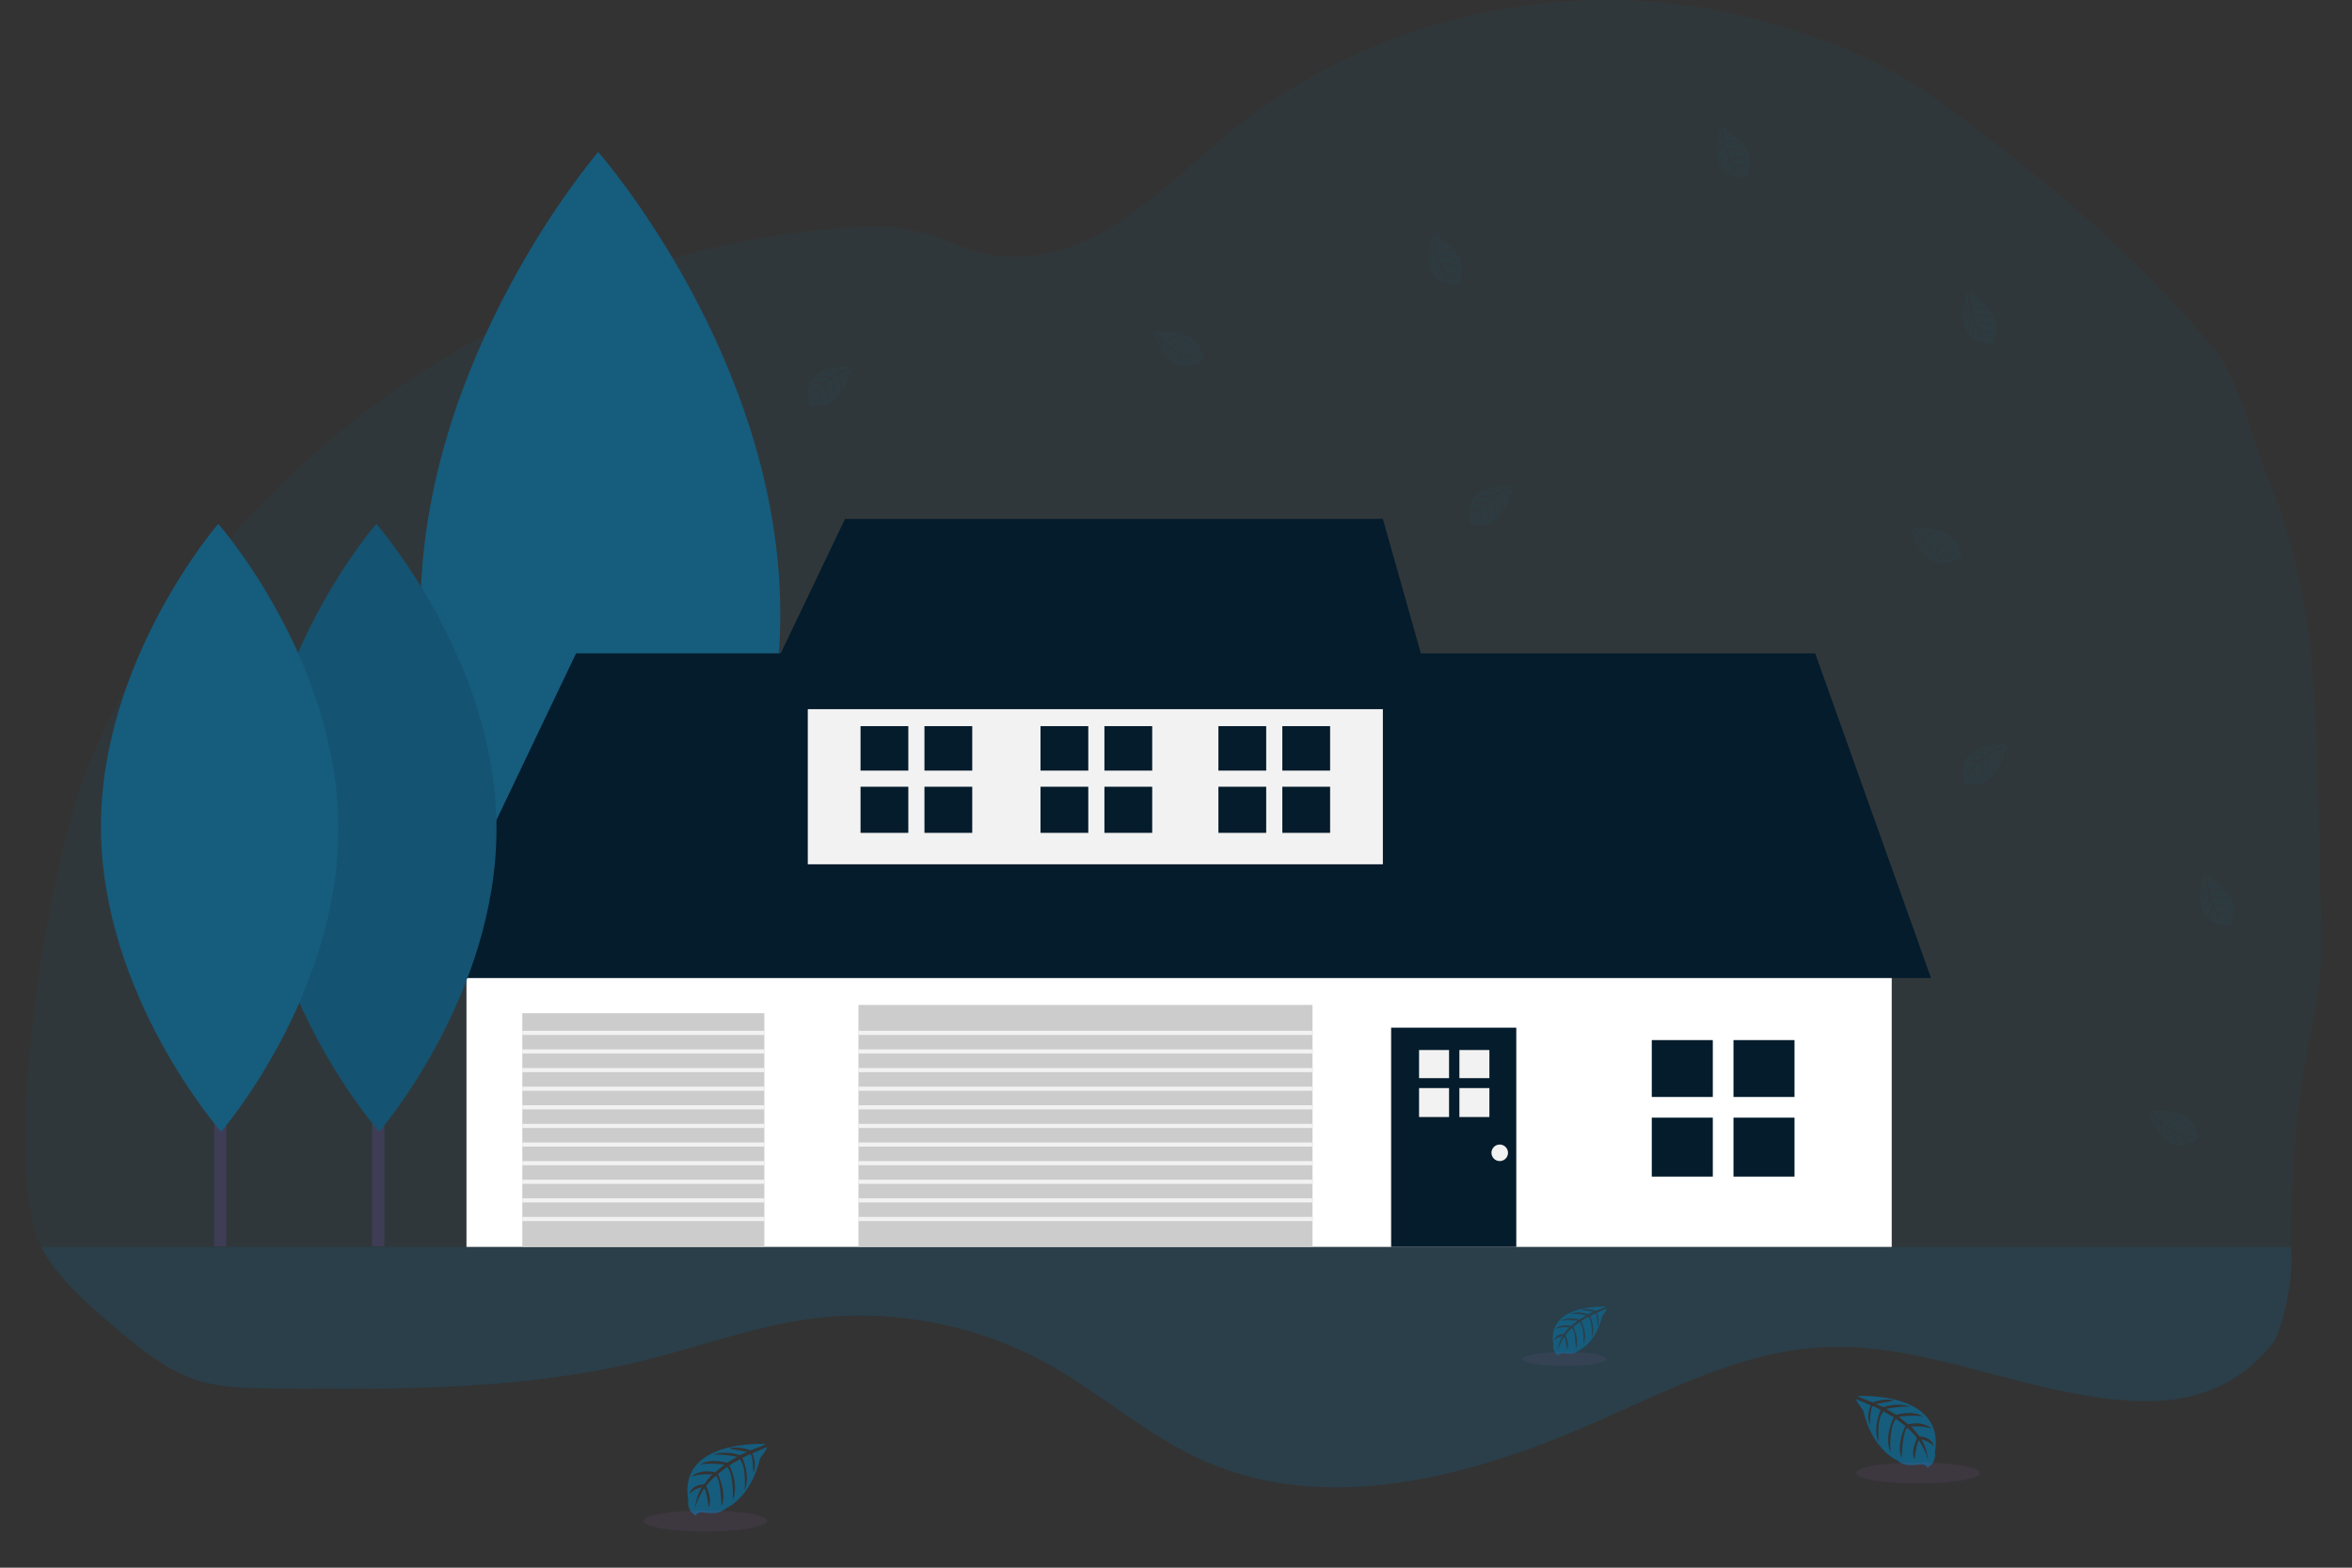 <?xml version="1.0" encoding="utf-8"?>
<!-- Generator: Adobe Illustrator 24.1.0, SVG Export Plug-In . SVG Version: 6.00 Build 0)  -->
<svg version="1.1" id="a47a0a21-9b01-4fbd-9b4d-87f66ed38e86"
	 xmlns="http://www.w3.org/2000/svg" xmlns:xlink="http://www.w3.org/1999/xlink" x="0px" y="0px" viewBox="0 0 1137 758"
	 style="enable-background:new 0 0 1137 758;" xml:space="preserve">
<rect x="0" y="0" width="1137" height="758" fill="#333333" stroke="none"/>
<style type="text/css">
	.st0{opacity:0.3;fill:#165C7D;enable-background:new    ;}
	.st1{opacity:0.1;fill:#165C7D;enable-background:new    ;}
	.st2{fill:#3F3D56;}
	.st3{fill:#165C7D;}
	.st4{fill:#FFFFFF;}
	.st5{fill:#041C2C;}
	.st6{fill:#F2F2F2;}
	.st7{fill:#CCCCCC;}
	.st8{opacity:0.1;enable-background:new    ;}
	.st9{opacity:0.1;fill:#9D5CBB;enable-background:new    ;}
</style>
<path class="st0" d="M1107.5,602.9H19.8c7.9,14.9,21.6,26.9,34.7,38c12.8,10.9,26.1,22,42.2,26.9c10.9,3.2,22.4,3.4,33.7,3.5
	c60.9,0.6,122.7,1.1,181.8-13.7c26-6.5,51.4-15.9,78-19.7c39.9-5.5,80.4,1.9,115.7,21.2c26.2,14.5,48.8,35.2,76.2,47.3
	c59.7,26.5,129.5,7.6,189.3-18.8c35.5-15.6,71.1-34.2,109.8-36.2c40.3-2,79,14,118.5,21.8c39.6,7.7,73.3,7.8,98.8-23.4
	C1102.6,644.9,1109.1,619.9,1107.5,602.9z"/>
<g>
	<path class="st1" d="M999.8,98.4c0-0.1,0.1-0.1,0.1-0.2l0.1,0.1C1000,98.4,999.9,98.4,999.8,98.4z"/>
	<path class="st1" d="M43.8,367.6c1.2-2.7,2.3-5.5,3.6-8.2c46.3-102.2,135.5-181.7,239.2-221.7c1.6-0.6,3.2-1.2,4.8-1.8
		c39.8-14.9,81.6-23.7,123.9-26.2c20.5-1.1,32.3,2.6,50.6,9.8c22.1,8.9,46.2,4.2,66.8-7.1c23.6-12.9,42.5-32.9,63.5-49.8
		C665,7.5,759.9-13.2,845.3,8.4c32.4,8.2,64.2,20.1,91.1,39.9c54.9,40.2,97.3,76.3,134.1,120.6c11.7,14.1,17.9,43.2,25,60.1
		c5.1,12.2,9.4,24.8,12.7,37.7c3.2,12.3,5.7,24.7,7.5,37.2c0,0.2,0.1,0.5,0.1,0.8c5.5,37.2,6.3,152.1,6.3,154.8
		c0,35.9-14.6,54.3-14.6,143.4H19.8C0,561.4,23.1,416.5,43.8,367.6z"/>
</g>
<rect x="286.1" y="250.8" class="st2" width="8.9" height="351.7"/>
<path class="st3" d="M377.2,295.7c0.6,123-85.9,223-85.9,223s-87.4-99.3-88-222.2s85.9-223,85.9-223S376.6,172.7,377.2,295.7z"/>
<rect x="225.5" y="456.9" class="st4" width="689" height="146"/>
<polygon class="st5" points="203.5,472.9 278.5,315.9 877.5,315.9 933.5,472.9 "/>
<rect x="390.5" y="325.9" class="st6" width="278" height="92"/>
<polygon class="st5" points="408.5,250.9 364.5,342.9 694.5,342.9 668.5,250.9 "/>
<rect x="415" y="485.9" class="st7" width="219.5" height="117"/>
<rect x="252.5" y="489.9" class="st7" width="117" height="113"/>
<rect x="672.5" y="496.9" class="st5" width="60.5" height="106"/>
<rect x="179.9" y="370.5" class="st2" width="5.9" height="232.1"/>
<path class="st3" d="M240,400c0.4,81.1-56.7,147.2-56.7,147.2s-57.7-65.5-58.1-146.7s56.7-147.2,56.7-147.2S239.6,318.9,240,400z"/>
<path class="st8" d="M240,400c0.4,81.1-56.7,147.2-56.7,147.2s-57.7-65.5-58.1-146.7s56.7-147.2,56.7-147.2S239.6,318.9,240,400z"/>
<rect x="103.5" y="370.5" class="st2" width="5.9" height="232.1"/>
<path class="st3" d="M163.6,400c0.4,81.1-56.7,147.2-56.7,147.2s-57.7-65.5-58.1-146.7s56.7-147.2,56.7-147.2S163.3,318.9,163.6,400
	z"/>
<rect x="798.5" y="502.9" class="st5" width="29.5" height="27.5"/>
<rect x="838" y="502.9" class="st5" width="29.5" height="27.5"/>
<rect x="798.5" y="540.4" class="st5" width="29.5" height="28.5"/>
<rect x="838" y="540.4" class="st5" width="29.5" height="28.5"/>
<rect x="416" y="351.1" class="st5" width="23.1" height="21.5"/>
<rect x="446.9" y="351.1" class="st5" width="23.1" height="21.5"/>
<rect x="416" y="380.4" class="st5" width="23.1" height="22.3"/>
<rect x="446.9" y="380.4" class="st5" width="23.1" height="22.3"/>
<rect x="589" y="351.1" class="st5" width="23.1" height="21.5"/>
<rect x="619.9" y="351.1" class="st5" width="23.1" height="21.5"/>
<rect x="589" y="380.4" class="st5" width="23.1" height="22.3"/>
<rect x="619.9" y="380.4" class="st5" width="23.1" height="22.3"/>
<rect x="503" y="351.1" class="st5" width="23.1" height="21.5"/>
<rect x="533.9" y="351.1" class="st5" width="23.1" height="21.5"/>
<rect x="503" y="380.4" class="st5" width="23.1" height="22.3"/>
<rect x="533.9" y="380.4" class="st5" width="23.1" height="22.3"/>
<rect x="686" y="507.7" class="st6" width="14.5" height="13.6"/>
<rect x="705.5" y="507.7" class="st6" width="14.5" height="13.6"/>
<rect x="686" y="526.1" class="st6" width="14.5" height="14"/>
<rect x="705.5" y="526.1" class="st6" width="14.5" height="14"/>
<circle class="st6" cx="725" cy="557.4" r="4"/>
<rect x="415" y="498.4" class="st6" width="220" height="2"/>
<rect x="415" y="507.4" class="st6" width="220" height="2"/>
<rect x="415" y="516.4" class="st6" width="220" height="2"/>
<rect x="415" y="525.4" class="st6" width="220" height="2"/>
<rect x="415" y="534.4" class="st6" width="220" height="2"/>
<rect x="415" y="543.4" class="st6" width="220" height="2"/>
<rect x="415" y="552.4" class="st6" width="220" height="2"/>
<rect x="415" y="561.4" class="st6" width="220" height="2"/>
<rect x="415" y="570.4" class="st6" width="220" height="2"/>
<rect x="415" y="579.4" class="st6" width="220" height="2"/>
<rect x="415" y="588.4" class="st6" width="220" height="2"/>
<rect x="252.5" y="498.4" class="st6" width="117" height="2"/>
<rect x="252.5" y="507.4" class="st6" width="117" height="2"/>
<rect x="252.5" y="516.4" class="st6" width="117" height="2"/>
<rect x="252.5" y="525.4" class="st6" width="117" height="2"/>
<rect x="252.5" y="534.4" class="st6" width="117" height="2"/>
<rect x="252.5" y="543.4" class="st6" width="117" height="2"/>
<rect x="252.5" y="552.4" class="st6" width="117" height="2"/>
<rect x="252.5" y="561.4" class="st6" width="117" height="2"/>
<rect x="252.5" y="570.4" class="st6" width="117" height="2"/>
<rect x="252.5" y="579.4" class="st6" width="117" height="2"/>
<rect x="252.5" y="588.4" class="st6" width="117" height="2"/>
<path class="st3" d="M370,698.2c0,0-42.3-2.5-37.3,27.1c0,0-1,5.2,3.8,7.6c0,0,0.1-2.2,4.3-1.5c1.5,0.3,3.1,0.3,4.6,0.2
	c2.1-0.1,4-1,5.6-2.3l0,0c0,0,11.9-4.9,16.5-24.3c0,0,3.4-4.2,3.3-5.3l-7.1,3c0,0,2.4,5.2,0.5,9.4c0,0-0.2-9.2-1.6-9
	c-0.3,0-3.7,1.8-3.7,1.8s4.2,9,1,15.5c0,0,1.2-11-2.3-14.8l-5,2.9c0,0,4.9,9.3,1.6,16.8c0,0,0.8-11.6-2.6-16.1l-4.6,3.5
	c0,0,4.6,9.1,1.8,15.4c0,0-0.4-13.5-2.8-14.5c0,0-4,3.5-4.6,5c0,0,3.2,6.6,1.2,10.1c0,0-1.2-9-2.2-9c0,0-4,6-4.4,10
	c0,0,0.2-6.1,3.4-10.6c-2.3,0.4-4.4,1.5-6.1,3.2c0,0,0.6-4.2,7-4.6c0,0,3.3-4.5,4.2-4.8c0,0-6.4-0.5-10.3,1.2c0,0,3.4-4,11.5-2.2
	l4.5-3.7c0,0-8.4-1.2-12,0.1c0,0,4.1-3.5,13.2-1l4.9-2.9c0,0-7.2-1.5-11.5-1c0,0,4.5-2.4,12.9,0.2l3.5-1.6c0,0-5.3-1-6.8-1.2
	s-1.6-0.6-1.6-0.6c3.3-0.6,6.8-0.2,9.9,1.1C362.7,701.3,370.2,698.6,370,698.2z"/>
<ellipse class="st9" cx="340.9" cy="735.4" rx="29.9" ry="5.1"/>
<path class="st3" d="M905.4,678.1c3.1-1.3,6.6-1.7,9.9-1.1c0,0-0.1,0.4-1.6,0.6s-6.8,1.2-6.8,1.2l3.5,1.6c8.4-2.6,12.9-0.2,12.9-0.2
	c-4.3-0.5-11.5,1-11.5,1l4.9,2.9c9.1-2.5,13.2,1,13.2,1c-3.6-1.3-12-0.1-12-0.1l4.5,3.7c8-1.8,11.5,2.2,11.5,2.2
	c-3.9-1.7-10.3-1.2-10.3-1.2c0.9,0.3,4.2,4.8,4.2,4.8c6.4,0.4,7,4.6,7,4.6c-1.7-1.6-3.8-2.7-6.1-3.2c3.2,4.5,3.4,10.6,3.4,10.6
	c-0.4-4-4.4-10-4.4-10c-1,0-2.2,9-2.2,9c-2-3.5,1.2-10.1,1.2-10.1c-0.6-1.4-4.6-5-4.6-5c-2.4,1-2.8,14.5-2.8,14.5
	c-2.8-6.3,1.8-15.4,1.8-15.4l-4.6-3.5c-3.5,4.5-2.6,16.1-2.6,16.1c-3.3-7.6,1.6-16.8,1.6-16.8l-5-2.9c-3.5,3.8-2.3,14.8-2.3,14.8
	c-3.2-6.5,1-15.5,1-15.5s-3.4-1.8-3.7-1.8c-1.4-0.2-1.6,9-1.6,9c-1.9-4.3,0.5-9.4,0.5-9.4l-7.1-3c-0.1,1.1,3.3,5.3,3.3,5.3
	c4.6,19.4,16.5,24.3,16.5,24.3l0,0c1.6,1.4,3.5,2.2,5.6,2.3c1.5,0.1,3.1,0,4.6-0.2c4.3-0.7,4.3,1.5,4.3,1.5c4.8-2.4,3.8-7.6,3.8-7.6
	c5-29.6-37.3-27.1-37.3-27.1C897.9,675.4,905.4,678.1,905.4,678.1z"/>
<ellipse class="st9" cx="927.2" cy="712.2" rx="29.9" ry="5.1"/>
<path class="st3" d="M776.2,631.8c0,0-28.7-1.7-25.3,18.4c0,0-0.7,3.5,2.6,5.2c0,0,0-1.5,2.9-1c1,0.2,2.1,0.2,3.1,0.1
	c1.4-0.1,2.7-0.6,3.8-1.6l0,0c0,0,8.1-3.3,11.2-16.5c0,0,2.3-2.9,2.2-3.6l-4.8,2c0,0,1.7,3.5,0.4,6.4c0,0-0.2-6.3-1.1-6.1
	c-0.2,0-2.5,1.2-2.5,1.2s2.8,6.1,0.7,10.5c0,0,0.8-7.5-1.6-10.1l-3.4,2c0,0,3.3,6.3,1.1,11.4c0,0,0.6-7.9-1.8-10.9l-3.1,2.4
	c0,0,3.1,6.2,1.2,10.4c0,0-0.3-9.2-1.9-9.8c0,0-2.7,2.4-3.1,3.4c0,0,2.1,4.5,0.8,6.9c0,0-0.8-6.1-1.5-6.1c0,0-2.7,4.1-3,6.8
	c0,0,0.1-4.1,2.3-7.2c-1.6,0.3-3,1-4.1,2.1c0,0,0.4-2.9,4.7-3.1c0,0,2.2-3.1,2.8-3.2c0,0-4.3-0.4-7,0.8c0,0,2.3-2.7,7.8-1.5l3-2.5
	c0,0-5.7-0.8-8.1,0.1c0,0,2.8-2.4,9-0.7l3.3-2c0,0-4.9-1.1-7.8-0.7c0,0,3.1-1.7,8.8,0.1l2.4-1.1c0,0-3.6-0.7-4.6-0.8
	s-1.1-0.4-1.1-0.4c2.3-0.4,4.6-0.1,6.7,0.7C771.2,633.9,776.3,632.1,776.2,631.8z"/>
<ellipse class="st9" cx="756.4" cy="657.1" rx="20.3" ry="3.4"/>
<path class="st1" d="M731.4,234.9c0,0-23.8-1.4-21,15.3c-0.3,1.7,0.6,3.5,2.1,4.3c0,0,0-1.2,2.5-0.8c0.9,0.1,1.7,0.2,2.6,0.1
	c1.2-0.1,2.3-0.5,3.2-1.3l0,0c0,0,6.7-2.8,9.3-13.7c0,0,1.9-2.4,1.8-3l-4,1.7c0,0,1.4,2.9,0.3,5.3c0,0-0.1-5.2-0.9-5.1
	c-0.2,0-2.1,1-2.1,1s2.4,5.1,0.6,8.7c0,0,0.7-6.2-1.3-8.4l-2.8,1.6c0,0,2.8,5.2,0.9,9.5c0,0,0.5-6.5-1.5-9.1l-2.6,2
	c0,0,2.6,5.1,1,8.7c0,0-0.2-7.6-1.6-8.2c-1,0.8-1.8,1.8-2.6,2.8c0,0,1.8,3.7,0.7,5.7c0,0-0.7-5.1-1.2-5.1c0,0-2.2,3.4-2.5,5.7
	c0.1-2.1,0.8-4.2,1.9-6c-1.3,0.2-2.5,0.9-3.4,1.8c0,0,0.4-2.4,4-2.6c0,0,1.9-2.6,2.3-2.7c0,0-3.6-0.3-5.8,0.7c0,0,1.9-2.2,6.5-1.2
	l2.5-2.1c0,0-4.8-0.7-6.8,0c0,0,2.3-2,7.5-0.5l2.8-1.6c-2.1-0.5-4.3-0.7-6.5-0.6c0,0,2.5-1.4,7.3,0.1l2-0.9c0,0-3-0.6-3.8-0.7
	c-0.8-0.1-0.9-0.3-0.9-0.3c1.9-0.3,3.8-0.1,5.6,0.6C727.3,236.6,731.5,235.1,731.4,234.9z"/>
<path class="st1" d="M831.8,61.1c0,0-8.1,22.5,8.7,24.5c1.6,0.8,3.5,0.4,4.7-0.8c0,0-1.2-0.4-0.1-2.6c0.4-0.8,0.7-1.6,0.8-2.5
	c0.3-1.1,0.1-2.3-0.3-3.4l0,0c0,0-0.8-7.2-10.5-12.8c0,0-1.7-2.5-2.3-2.6l0.5,4.3c0,0,3.2-0.5,5.2,1.2c0,0-5-1.4-5.1-0.6
	c0,0.2,0.4,2.3,0.4,2.3s5.5-0.8,8.5,1.9c0,0-5.8-2.4-8.4-1.1l0.8,3.2c0,0,5.8-1.2,9.3,1.8c0,0-6.1-2.3-9.1-1.1l1.2,3
	c0,0,5.7-1,8.6,1.5c0,0-7.3-2-8.3-0.8c0.5,1.2,1.2,2.3,1.9,3.3c0,0,4.1-0.6,5.7,1c0,0-5-0.8-5.2-0.3c0,0,2.6,3.1,4.7,4
	c-2-0.7-3.8-1.9-5.2-3.5c-0.1,1.3,0.1,2.6,0.7,3.8c0,0-2.2-1-1.3-4.5c0,0-1.9-2.5-1.9-3c0,0-1.3,3.4-1,5.7c0,0-1.6-2.5,0.7-6.5
	l-1.3-3c0,0-2,4.4-1.8,6.5c0,0-1.2-2.8,1.6-7.3l-0.8-3.1c-1,1.9-1.8,3.9-2.4,6c0,0-0.6-2.8,2.2-6.9l-0.3-2.1c0,0-1.4,2.7-1.7,3.5
	s-0.6,0.8-0.6,0.8c0.2-1.9,1-3.7,2.2-5.2C832.4,65.5,832.1,61.1,831.8,61.1z"/>
<path class="st1" d="M951,141c0,0-8.2,22.4,8.7,24.5c1.6,0.8,3.5,0.5,4.7-0.8c0,0-1.2-0.4-0.1-2.6c0.4-0.8,0.7-1.6,0.9-2.4
	c0.3-1.1,0.1-2.3-0.4-3.4l0,0c0,0-0.8-7.2-10.5-12.8c0,0-1.7-2.5-2.3-2.6l0.5,4.4c0,0,3.2-0.5,5.2,1.2c0,0-5-1.4-5.1-0.6
	c0,0.2,0.4,2.3,0.4,2.3s5.5-0.8,8.5,1.9c0,0-5.8-2.4-8.4-1.1l0.8,3.2c0,0,5.8-1.2,9.3,1.8c0,0-6.1-2.3-9.1-1.1l1.2,3
	c0,0,5.7-1,8.6,1.5c0,0-7.4-2-8.3-0.8c0.5,1.2,1.2,2.3,1.9,3.3c0,0,4.1-0.6,5.7,1c0,0-5-0.8-5.2-0.3c0,0,2.6,3.1,4.7,4
	c-2-0.7-3.8-1.9-5.2-3.5c-0.1,1.3,0.1,2.6,0.7,3.8c0,0-2.2-1-1.3-4.5c0,0-1.9-2.5-1.9-3c0,0-1.3,3.4-1,5.8c0,0-1.6-2.5,0.7-6.5
	l-1.3-3c0,0-2,4.4-1.9,6.5c0,0-1.2-2.8,1.6-7.3l-0.8-3.1c-1,1.9-1.8,3.9-2.4,6c0,0-0.6-2.8,2.2-6.9l-0.3-2.1c0,0-1.4,2.7-1.7,3.5
	s-0.6,0.8-0.6,0.8c0.2-1.9,1-3.7,2.2-5.2C951.6,145.5,951.2,141,951,141z"/>
<path class="st1" d="M692.7,112.9c0,0-8.1,22.4,8.7,24.5c1.6,0.8,3.5,0.4,4.7-0.8c0,0-1.2-0.4-0.1-2.6c0.4-0.8,0.7-1.6,0.8-2.4
	c0.3-1.1,0.1-2.3-0.3-3.4l0,0c0,0-0.8-7.2-10.5-12.8c0,0-1.7-2.5-2.4-2.6l0.5,4.3c0,0,3.2-0.5,5.2,1.2c0,0-5-1.4-5.1-0.6
	c0,0.2,0.4,2.3,0.4,2.3s5.5-0.8,8.5,1.9c0,0-5.8-2.4-8.4-1.1l0.8,3.2c0,0,5.8-1.2,9.3,1.8c0,0-6.1-2.3-9.1-1.2l1.2,3
	c0,0,5.7-1,8.6,1.5c0,0-7.4-2-8.3-0.8c0.5,1.2,1.2,2.3,2,3.3c0,0,4.1-0.6,5.7,1c0,0-5-0.8-5.2-0.3c0,0,2.6,3.1,4.7,4
	c-2-0.7-3.8-1.9-5.2-3.5c-0.1,1.3,0.1,2.6,0.7,3.8c0,0-2.2-1-1.3-4.5c0,0-1.9-2.5-1.9-3c0,0-1.3,3.4-1,5.8c0,0-1.6-2.5,0.7-6.5
	l-1.3-3c0,0-2,4.4-1.9,6.5c0,0-1.2-2.8,1.6-7.3l-0.8-3.1c-1,1.9-1.8,3.9-2.4,6c0,0-0.6-2.8,2.2-6.9l-0.3-2.1c0,0-1.4,2.7-1.7,3.5
	s-0.6,0.8-0.6,0.8c0.2-1.9,1-3.7,2.2-5.2C693.3,117.4,693,112.9,692.7,112.9z"/>
<path class="st1" d="M557.7,160.5c0,0,6.3,23,21.2,15c1.7-0.3,3.1-1.6,3.4-3.4c0,0-1.2,0.4-1.6-2c-0.1-0.9-0.4-1.7-0.7-2.5
	c-0.5-1.1-1.2-2-2.3-2.6l0,0c0,0-4.8-5.5-16-4.4c0,0-2.9-1.1-3.4-0.8l2.9,3.3c0,0,2.3-2.2,4.9-2c0,0-4.9,1.8-4.5,2.5
	c0.1,0.1,1.6,1.7,1.6,1.7s4-3.9,8.1-3.4c0,0-6.1,1.4-7.5,3.9l2.5,2.2c0,0,4-4.3,8.7-3.9c0,0-6.3,1.6-8.1,4.3l2.7,1.8
	c0,0,4-4.1,7.9-3.8c0,0-7.1,2.6-7.2,4.1c1.1,0.7,2.3,1.2,3.5,1.6c0,0,3-2.9,5.2-2.5c0,0-4.6,2.3-4.4,2.8c0,0,3.9,1,6.1,0.5
	c-2,0.6-4.2,0.6-6.3,0.1c0.6,1.1,1.6,2.1,2.8,2.7c0,0-2.4,0.4-3.7-2.9c0,0-3-0.9-3.3-1.4c0,0,0.9,3.5,2.5,5.3c0,0-2.7-1.1-3.2-5.7
	l-2.8-1.7c0,0,0.9,4.7,2.2,6.4c0,0-2.6-1.6-2.9-6.9l-2.5-2.1c0.2,2.2,0.8,4.3,1.6,6.3c0,0-2.1-2-2.2-6.9l-1.5-1.6c0,0,0.4,3,0.6,3.9
	s0,1,0,1c-0.9-1.7-1.3-3.6-1.2-5.5C560.8,163.8,557.9,160.4,557.7,160.5z"/>
<path class="st1" d="M923.8,255.7c0,0,6.3,23,21.2,15c1.7-0.3,3.1-1.6,3.4-3.4c0,0-1.2,0.4-1.6-2c-0.1-0.9-0.4-1.7-0.7-2.5
	c-0.5-1.1-1.2-2-2.2-2.6l0,0c0,0-4.8-5.4-16-4.4c0,0-2.9-1.1-3.4-0.8l2.9,3.3c0,0,2.3-2.2,4.9-2c0,0-4.9,1.8-4.5,2.5
	c0.1,0.1,1.6,1.6,1.6,1.6s4-3.9,8.1-3.4c0,0-6.1,1.4-7.5,3.9l2.5,2.2c0,0,4.1-4.3,8.7-3.9c0,0-6.3,1.6-8.1,4.3l2.7,1.8
	c0,0,4-4.1,7.9-3.8c0,0-7.1,2.6-7.2,4.1c1.1,0.7,2.3,1.2,3.5,1.5c0,0,3-2.9,5.2-2.5c0,0-4.6,2.3-4.4,2.8c0,0,3.9,1,6.2,0.5
	c-2,0.6-4.2,0.6-6.3,0.1c0.6,1.1,1.6,2.1,2.8,2.7c0,0-2.4,0.4-3.7-2.9c0,0-3-0.9-3.3-1.4c0,0,0.9,3.5,2.5,5.3c0,0-2.7-1.1-3.2-5.7
	l-2.8-1.7c0,0,0.9,4.7,2.2,6.4c0,0-2.6-1.6-2.9-6.9l-2.4-2.1c0.2,2.2,0.8,4.3,1.5,6.3c0,0-2.1-2-2.2-6.9l-1.5-1.6c0,0,0.4,3,0.6,3.9
	s0,1,0,1c-0.9-1.7-1.3-3.6-1.2-5.5C926.9,259,924,255.5,923.8,255.7z"/>
<path class="st1" d="M970.2,360.1c0,0-23.8-1.4-21,15.3c-0.3,1.7,0.6,3.5,2.1,4.3c0,0,0-1.2,2.5-0.8c0.9,0.1,1.7,0.2,2.6,0.1
	c1.2-0.1,2.3-0.5,3.2-1.3l0,0c0,0,6.7-2.8,9.3-13.7c0,0,1.9-2.4,1.9-3l-4,1.7c0,0,1.4,2.9,0.3,5.3c0,0-0.1-5.2-0.9-5.1
	c-0.2,0-2.1,1-2.1,1s2.4,5.1,0.6,8.7c0,0,0.7-6.2-1.3-8.4l-2.8,1.6c0,0,2.8,5.2,0.9,9.5c0,0,0.5-6.5-1.5-9.1l-2.6,2
	c0,0,2.6,5.1,1,8.7c0,0-0.2-7.6-1.6-8.2c-1,0.8-1.8,1.8-2.6,2.8c0,0,1.8,3.7,0.7,5.7c0,0-0.7-5.1-1.2-5.1c0,0-2.2,3.4-2.5,5.7
	c0.1-2.1,0.8-4.2,1.9-6c-1.3,0.2-2.5,0.9-3.4,1.8c0,0,0.3-2.4,4-2.6c0,0,1.8-2.5,2.3-2.7c0,0-3.6-0.3-5.8,0.7c0,0,1.9-2.2,6.5-1.2
	l2.5-2.1c0,0-4.8-0.7-6.8,0c0,0,2.3-2,7.5-0.5l2.8-1.6c-2.1-0.5-4.3-0.7-6.5-0.6c0,0,2.5-1.4,7.3,0.1l2-0.9c0,0-3-0.6-3.8-0.7
	s-0.9-0.3-0.9-0.3c1.9-0.3,3.8-0.1,5.6,0.6C966.1,361.9,970.3,360.3,970.2,360.1z"/>
<path class="st1" d="M1065.7,422.4c0,0-8.2,22.4,8.7,24.5c1.6,0.8,3.5,0.5,4.7-0.8c0,0-1.2-0.4-0.1-2.6c0.4-0.8,0.7-1.6,0.9-2.4
	c0.3-1.1,0.1-2.3-0.4-3.4l0,0c0,0-0.8-7.2-10.5-12.8c0,0-1.7-2.5-2.3-2.6l0.5,4.4c0,0,3.2-0.5,5.2,1.2c0,0-5-1.4-5.1-0.6
	c0,0.2,0.4,2.3,0.4,2.3s5.5-0.8,8.5,1.9c0,0-5.8-2.4-8.4-1.1l0.8,3.2c0,0,5.8-1.2,9.3,1.8c0,0-6.1-2.3-9.1-1.1l1.2,3
	c0,0,5.7-1,8.6,1.5c0,0-7.4-2-8.3-0.8c0.5,1.2,1.2,2.3,1.9,3.3c0,0,4.1-0.6,5.7,1c0,0-5-0.8-5.2-0.3c0,0,2.6,3.1,4.7,4
	c-2-0.7-3.8-1.9-5.2-3.5c-0.1,1.3,0.1,2.6,0.7,3.8c0,0-2.2-1-1.3-4.5c0,0-1.9-2.5-1.9-3c0,0-1.3,3.4-1,5.8c0,0-1.6-2.5,0.7-6.5
	l-1.3-3c0,0-2,4.4-1.9,6.5c0,0-1.2-2.8,1.6-7.3l-0.8-3.1c-1,1.9-1.8,3.9-2.4,6c0,0-0.6-2.8,2.2-6.9l-0.3-2.1c0,0-1.4,2.7-1.7,3.5
	s-0.6,0.8-0.6,0.8c0.2-1.9,1-3.7,2.2-5.2C1066.3,426.9,1066,422.4,1065.7,422.4z"/>
<path class="st1" d="M1038.5,537.1c0,0,6.3,23,21.2,15c1.7-0.3,3.1-1.6,3.4-3.4c0,0-1.2,0.4-1.6-2c-0.1-0.9-0.4-1.7-0.7-2.5
	c-0.5-1.1-1.2-2-2.2-2.6l0,0c0,0-4.8-5.5-16-4.4c0,0-2.9-1.1-3.4-0.8l2.9,3.3c0,0,2.3-2.2,4.9-2c0,0-4.9,1.8-4.5,2.5
	c0.1,0.1,1.6,1.6,1.6,1.6s4-3.9,8.1-3.3c0,0-6.1,1.4-7.5,3.9l2.5,2.2c0,0,4.1-4.3,8.7-3.9c0,0-6.3,1.6-8.1,4.3l2.7,1.8
	c0,0,4-4.1,7.9-3.8c0,0-7.1,2.6-7.2,4.1c1.1,0.7,2.3,1.2,3.5,1.5c0,0,3-2.9,5.2-2.5c0,0-4.6,2.3-4.4,2.8c0,0,3.9,1,6.2,0.5
	c-2,0.6-4.2,0.6-6.3,0.1c0.6,1.1,1.6,2.1,2.8,2.7c0,0-2.4,0.4-3.7-2.9c0,0-3-0.9-3.3-1.3c0,0,0.9,3.5,2.5,5.3c0,0-2.7-1.1-3.2-5.7
	l-2.8-1.7c0,0,0.9,4.7,2.2,6.4c0,0-2.6-1.6-2.9-6.9l-2.4-2.1c0.2,2.2,0.8,4.3,1.5,6.3c0,0-2.1-2-2.2-6.9l-1.5-1.6c0,0,0.4,3,0.6,3.8
	c0.2,0.9,0,1,0,1c-0.9-1.7-1.3-3.6-1.2-5.5C1041.6,540.4,1038.7,536.9,1038.5,537.1z"/>
<path class="st1" d="M411.7,177.2c0,0-23.8-1.4-21,15.3c-0.3,1.7,0.6,3.5,2.1,4.3c0,0,0-1.2,2.5-0.8c0.9,0.1,1.7,0.2,2.6,0.1
	c1.2-0.1,2.3-0.5,3.2-1.3l0,0c0,0,6.7-2.8,9.3-13.7c0,0,1.9-2.4,1.9-3l-4,1.7c0,0,1.4,2.9,0.3,5.3c0,0-0.1-5.2-0.9-5.1
	c-0.2,0-2.1,1-2.1,1s2.4,5.1,0.6,8.7c0,0,0.7-6.2-1.3-8.4l-2.8,1.6c0,0,2.8,5.2,0.9,9.5c0,0,0.5-6.5-1.5-9.1l-2.6,2
	c0,0,2.6,5.1,1,8.7c0,0-0.2-7.6-1.6-8.2c-1,0.8-1.8,1.8-2.6,2.8c0,0,1.8,3.7,0.7,5.7c0,0-0.7-5.1-1.2-5.1c0,0-2.2,3.4-2.5,5.7
	c0.1-2.1,0.8-4.2,1.9-6c-1.3,0.2-2.5,0.9-3.4,1.8c0,0,0.4-2.4,4-2.6c0,0,1.9-2.6,2.3-2.7c0,0-3.6-0.3-5.8,0.7c0,0,1.9-2.2,6.5-1.2
	l2.5-2.1c0,0-4.8-0.7-6.8,0c0,0,2.3-2,7.5-0.5l2.8-1.6c-2.1-0.5-4.3-0.7-6.5-0.6c0,0,2.5-1.4,7.3,0.1l2-0.9c0,0-3-0.6-3.8-0.7
	s-0.9-0.3-0.9-0.3c1.9-0.3,3.8-0.1,5.6,0.6C407.6,179,411.8,177.5,411.7,177.2z"/>
</svg>
